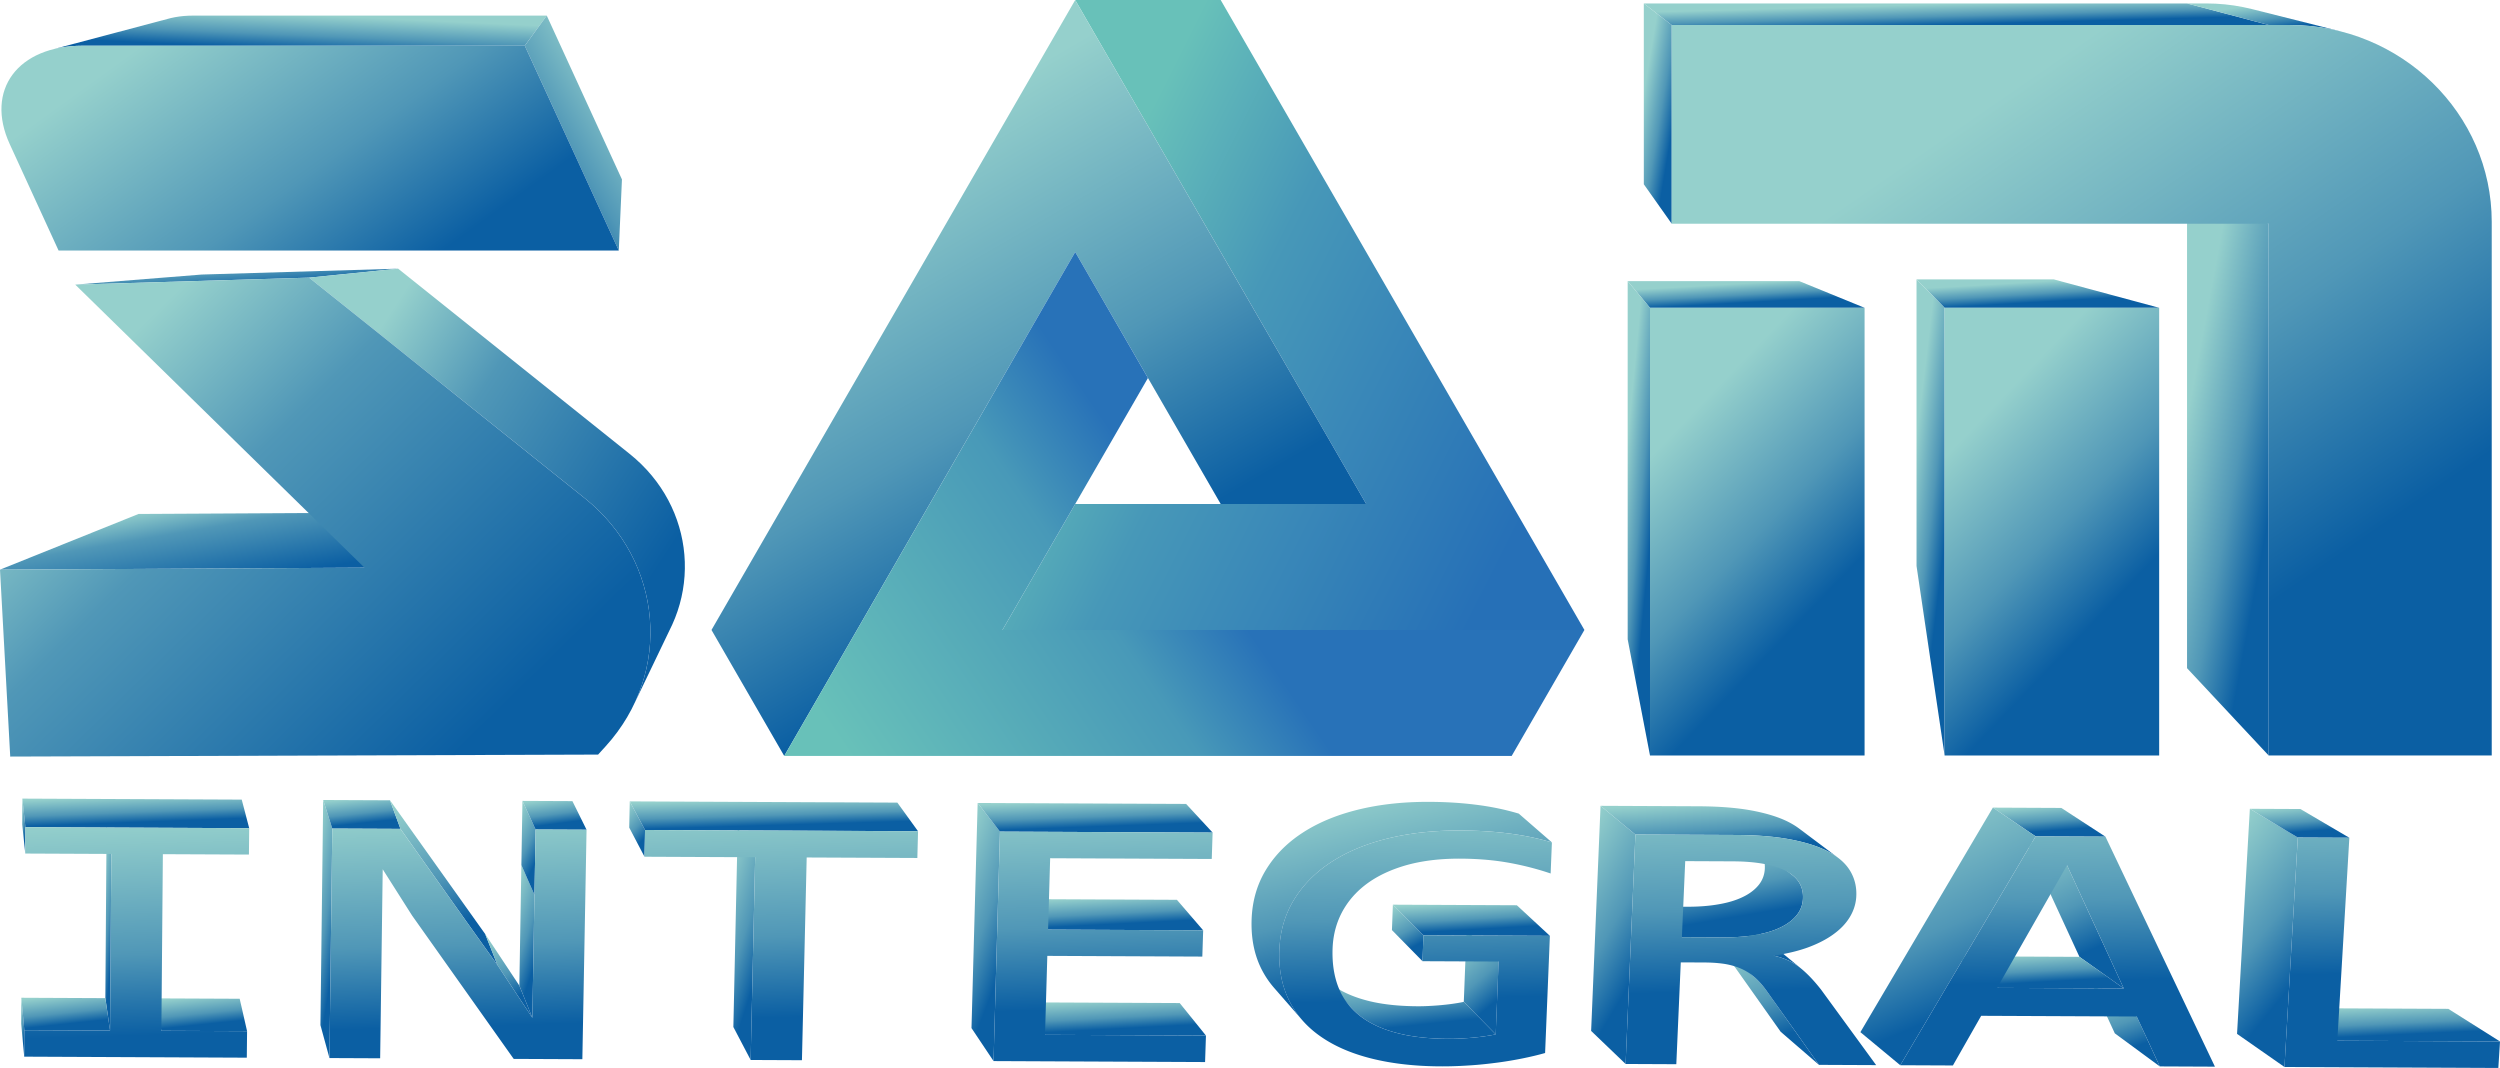 <?xml version="1.0" encoding="UTF-8"?>
<!DOCTYPE svg PUBLIC "-//W3C//DTD SVG 1.1//EN" "http://www.w3.org/Graphics/SVG/1.1/DTD/svg11.dtd">
<!-- Creator: CorelDRAW 2018 -->
<svg xmlns="http://www.w3.org/2000/svg" xml:space="preserve" width="166.707mm" height="71.215mm" version="1.1" style="shape-rendering:geometricPrecision; text-rendering:geometricPrecision; image-rendering:optimizeQuality; fill-rule:evenodd; clip-rule:evenodd"
viewBox="0 0 18790.95 8027.21"
 xmlns:xlink="http://www.w3.org/1999/xlink">
 <defs>
  <style type="text/css">
   <![CDATA[
    .fil31 {fill:url(#id0)}
    .fil32 {fill:url(#id1)}
    .fil42 {fill:url(#id2)}
    .fil56 {fill:url(#id3)}
    .fil24 {fill:url(#id4)}
    .fil5 {fill:url(#id5)}
    .fil18 {fill:url(#id6)}
    .fil21 {fill:url(#id7)}
    .fil22 {fill:url(#id8)}
    .fil52 {fill:url(#id9)}
    .fil49 {fill:url(#id10)}
    .fil27 {fill:url(#id11)}
    .fil37 {fill:url(#id12)}
    .fil12 {fill:url(#id13)}
    .fil53 {fill:url(#id14)}
    .fil3 {fill:url(#id15)}
    .fil45 {fill:url(#id16)}
    .fil10 {fill:url(#id17)}
    .fil44 {fill:url(#id18)}
    .fil38 {fill:url(#id19)}
    .fil40 {fill:url(#id20)}
    .fil7 {fill:url(#id21)}
    .fil8 {fill:url(#id22)}
    .fil23 {fill:url(#id23)}
    .fil6 {fill:url(#id24)}
    .fil9 {fill:url(#id25)}
    .fil28 {fill:url(#id26)}
    .fil47 {fill:url(#id27)}
    .fil1 {fill:url(#id28)}
    .fil48 {fill:url(#id29)}
    .fil15 {fill:url(#id30)}
    .fil55 {fill:url(#id31)}
    .fil14 {fill:url(#id32)}
    .fil0 {fill:url(#id33)}
    .fil57 {fill:url(#id34)}
    .fil19 {fill:url(#id35)}
    .fil58 {fill:url(#id36)}
    .fil29 {fill:url(#id37)}
    .fil34 {fill:url(#id38)}
    .fil51 {fill:url(#id39)}
    .fil25 {fill:url(#id40)}
    .fil54 {fill:url(#id41)}
    .fil30 {fill:url(#id42)}
    .fil35 {fill:url(#id43)}
    .fil17 {fill:url(#id44)}
    .fil50 {fill:url(#id45)}
    .fil41 {fill:url(#id46)}
    .fil43 {fill:url(#id47)}
    .fil20 {fill:url(#id48)}
    .fil33 {fill:url(#id49)}
    .fil4 {fill:url(#id50)}
    .fil16 {fill:url(#id51)}
    .fil39 {fill:url(#id52)}
    .fil26 {fill:url(#id53)}
    .fil46 {fill:url(#id54)}
    .fil2 {fill:url(#id55)}
    .fil13 {fill:url(#id56)}
    .fil11 {fill:url(#id57)}
    .fil36 {fill:url(#id58)}
    .fil59 {fill:url(#id59);fill-rule:nonzero}
   ]]>
  </style>
  <linearGradient id="id0" gradientUnits="userSpaceOnUse" x1="4109.13" y1="6985.26" x2="3795.8" y2="6877.68">
   <stop offset="0" style="stop-opacity:1; stop-color:#0B5FA3"/>
   <stop offset="0.38" style="stop-opacity:1; stop-color:#5097B7"/>
   <stop offset="1" style="stop-opacity:1; stop-color:#95D0CC"/>
  </linearGradient>
  <linearGradient id="id1" gradientUnits="userSpaceOnUse" xlink:href="#id0" x1="4093.89" y1="6351.81" x2="3835.62" y2="6216.38">
  </linearGradient>
  <linearGradient id="id2" gradientUnits="userSpaceOnUse" xlink:href="#id0" x1="11286.58" y1="7484.98" x2="10943.5" y2="7085.98">
  </linearGradient>
  <linearGradient id="id3" gradientUnits="userSpaceOnUse" xlink:href="#id0" x1="17433.29" y1="7149.75" x2="16588.43" y2="6460.24">
  </linearGradient>
  <linearGradient id="id4" gradientUnits="userSpaceOnUse" xlink:href="#id0" x1="204.81" y1="7671.66" x2="134.07" y2="7658.5">
  </linearGradient>
  <linearGradient id="id5" gradientUnits="userSpaceOnUse" x1="17190.79" y1="3140.21" x2="16462.95" y2="3005.49">
   <stop offset="0" style="stop-opacity:1; stop-color:#0B5FA3"/>
   <stop offset="0.412" style="stop-opacity:1; stop-color:#5097B7"/>
   <stop offset="1" style="stop-opacity:1; stop-color:#95D0CC"/>
  </linearGradient>
  <linearGradient id="id6" gradientUnits="userSpaceOnUse" xlink:href="#id5" x1="2327.08" y1="375.87" x2="2338.93" y2="115.2">
  </linearGradient>
  <linearGradient id="id7" gradientUnits="userSpaceOnUse" xlink:href="#id0" x1="212.85" y1="6164.23" x2="141.76" y2="6149.9">
  </linearGradient>
  <linearGradient id="id8" gradientUnits="userSpaceOnUse" xlink:href="#id0" x1="879.88" y1="6785.21" x2="742.5" y2="6771.33">
  </linearGradient>
  <linearGradient id="id9" gradientUnits="userSpaceOnUse" xlink:href="#id0" x1="15721.86" y1="7139.04" x2="15346.7" y2="6284.97">
  </linearGradient>
  <linearGradient id="id10" gradientUnits="userSpaceOnUse" xlink:href="#id0" x1="13286.36" y1="7213.81" x2="13231.43" y2="6931.81">
  </linearGradient>
  <linearGradient id="id11" gradientUnits="userSpaceOnUse" xlink:href="#id0" x1="2580.81" y1="6759.81" x2="2312.85" y2="6717.1">
  </linearGradient>
  <linearGradient id="id12" gradientUnits="userSpaceOnUse" xlink:href="#id0" x1="7681.79" y1="6871.1" x2="7106.44" y2="6651">
  </linearGradient>
  <linearGradient id="id13" gradientUnits="userSpaceOnUse" xlink:href="#id5" x1="14697.77" y1="3376.89" x2="14399.69" y2="3341.76">
  </linearGradient>
  <linearGradient id="id14" gradientUnits="userSpaceOnUse" xlink:href="#id0" x1="15350.25" y1="6248.48" x2="15335.89" y2="6055.49">
  </linearGradient>
  <linearGradient id="id15" gradientUnits="userSpaceOnUse" xlink:href="#id5" x1="15329.36" y1="166.38" x2="15325.26" y2="12.84">
  </linearGradient>
  <linearGradient id="id16" gradientUnits="userSpaceOnUse" xlink:href="#id0" x1="10524.81" y1="7340.51" x2="10231.54" y2="5942.15">
  </linearGradient>
  <linearGradient id="id17" gradientUnits="userSpaceOnUse" xlink:href="#id5" x1="14099.78" y1="4074.24" x2="12895.31" y2="2921.01">
  </linearGradient>
  <linearGradient id="id18" gradientUnits="userSpaceOnUse" xlink:href="#id0" x1="10983.01" y1="6991.42" x2="10971.12" y2="6783.74">
  </linearGradient>
  <linearGradient id="id19" gradientUnits="userSpaceOnUse" xlink:href="#id0" x1="8111.54" y1="6217.45" x2="8104.37" y2="6019.91">
  </linearGradient>
  <linearGradient id="id20" gradientUnits="userSpaceOnUse" xlink:href="#id0" x1="8281.86" y1="7738" x2="8270.33" y2="7516.58">
  </linearGradient>
  <linearGradient id="id21" gradientUnits="userSpaceOnUse" xlink:href="#id5" x1="17679.44" y1="4111.69" x2="15250.97" y2="581.26">
  </linearGradient>
  <linearGradient id="id22" gradientUnits="userSpaceOnUse" xlink:href="#id5" x1="13447.71" y1="2255.21" x2="13439.66" y2="2112.15">
  </linearGradient>
  <linearGradient id="id23" gradientUnits="userSpaceOnUse" xlink:href="#id0" x1="1476.7" y1="7704.78" x2="1454.26" y2="7487.91">
  </linearGradient>
  <linearGradient id="id24" gradientUnits="userSpaceOnUse" xlink:href="#id5" x1="12613.6" y1="697.31" x2="12362.95" y2="656.17">
  </linearGradient>
  <linearGradient id="id25" gradientUnits="userSpaceOnUse" xlink:href="#id5" x1="12467.38" y1="3379.02" x2="12229.12" y2="3356.61">
  </linearGradient>
  <linearGradient id="id26" gradientUnits="userSpaceOnUse" xlink:href="#id0" x1="2689.16" y1="6189.56" x2="2668.6" y2="5998.81">
  </linearGradient>
  <linearGradient id="id27" gradientUnits="userSpaceOnUse" xlink:href="#id0" x1="12481.48" y1="7007.93" x2="11723.79" y2="6557.21">
  </linearGradient>
  <linearGradient id="id28" gradientUnits="userSpaceOnUse" xlink:href="#id5" x1="9572.25" y1="3525.41" x2="7808.29" y2="473.51">
  </linearGradient>
  <linearGradient id="id29" gradientUnits="userSpaceOnUse" xlink:href="#id0" x1="12807.68" y1="6373.91" x2="12786.09" y2="6030.21">
  </linearGradient>
  <linearGradient id="id30" gradientUnits="userSpaceOnUse" x1="1861.56" y1="2165.32" x2="1849.49" y2="1981.61">
   <stop offset="0" style="stop-opacity:1; stop-color:#0B5FA3"/>
   <stop offset="0.671" style="stop-opacity:1; stop-color:#5097B7"/>
   <stop offset="1" style="stop-opacity:1; stop-color:#95D0CC"/>
  </linearGradient>
  <linearGradient id="id31" gradientUnits="userSpaceOnUse" xlink:href="#id0" x1="14859" y1="7523.93" x2="14240.73" y2="6065.13">
  </linearGradient>
  <linearGradient id="id32" gradientUnits="userSpaceOnUse" xlink:href="#id30" x1="1831.61" y1="4367.02" x2="1721.23" y2="3722.93">
  </linearGradient>
  <linearGradient id="id33" gradientUnits="userSpaceOnUse" x1="11818.31" y1="3173.21" x2="8341.3" y2="1426.53">
   <stop offset="0" style="stop-opacity:1; stop-color:#2670B7"/>
   <stop offset="0.659" style="stop-opacity:1; stop-color:#4798B8"/>
   <stop offset="1" style="stop-opacity:1; stop-color:#68C1B9"/>
  </linearGradient>
  <linearGradient id="id34" gradientUnits="userSpaceOnUse" xlink:href="#id0" x1="17240.48" y1="6256.79" x2="17224.33" y2="6064.49">
  </linearGradient>
  <linearGradient id="id35" gradientUnits="userSpaceOnUse" xlink:href="#id5" x1="3912.34" y1="1276.78" x2="4735.62" y2="771.03">
  </linearGradient>
  <linearGradient id="id36" gradientUnits="userSpaceOnUse" xlink:href="#id0" x1="17891.4" y1="7782.35" x2="17881.27" y2="7559.97">
  </linearGradient>
  <linearGradient id="id37" gradientUnits="userSpaceOnUse" xlink:href="#id0" x1="3482.66" y1="6939.75" x2="3075.19" y2="6018.14">
  </linearGradient>
  <linearGradient id="id38" gradientUnits="userSpaceOnUse" xlink:href="#id0" x1="5810.99" y1="6950.65" x2="5354.46" y2="6801.78">
  </linearGradient>
  <linearGradient id="id39" gradientUnits="userSpaceOnUse" xlink:href="#id0" x1="16029.53" y1="7873.64" x2="15858.64" y2="7385.34">
  </linearGradient>
  <linearGradient id="id40" gradientUnits="userSpaceOnUse" xlink:href="#id0" x1="458.64" y1="7700.03" x2="435.55" y2="7483.37">
  </linearGradient>
  <linearGradient id="id41" gradientUnits="userSpaceOnUse" xlink:href="#id0" x1="15247.06" y1="7385.41" x2="15235.25" y2="7171">
  </linearGradient>
  <linearGradient id="id42" gradientUnits="userSpaceOnUse" xlink:href="#id0" x1="3912.8" y1="7477.7" x2="3685.92" y2="7034.44">
  </linearGradient>
  <linearGradient id="id43" gradientUnits="userSpaceOnUse" xlink:href="#id0" x1="4873.07" y1="6270.61" x2="4688.22" y2="6087.56">
  </linearGradient>
  <linearGradient id="id44" gradientUnits="userSpaceOnUse" xlink:href="#id30" x1="3981.78" y1="5124.01" x2="1214.81" y2="2295.52">
  </linearGradient>
  <linearGradient id="id45" gradientUnits="userSpaceOnUse" xlink:href="#id0" x1="12931.05" y1="6911.06" x2="12829.33" y2="6311.76">
  </linearGradient>
  <linearGradient id="id46" gradientUnits="userSpaceOnUse" xlink:href="#id0" x1="10517.43" y1="7718.55" x2="10472.82" y2="7296.2">
  </linearGradient>
  <linearGradient id="id47" gradientUnits="userSpaceOnUse" xlink:href="#id0" x1="10641.26" y1="7107.75" x2="10487.35" y2="6809.76">
  </linearGradient>
  <linearGradient id="id48" gradientUnits="userSpaceOnUse" xlink:href="#id5" x1="2990.99" y1="2128.24" x2="1479.55" y2="38.08">
  </linearGradient>
  <linearGradient id="id49" gradientUnits="userSpaceOnUse" xlink:href="#id0" x1="4146.4" y1="6195.55" x2="4121.85" y2="6006.16">
  </linearGradient>
  <linearGradient id="id50" gradientUnits="userSpaceOnUse" xlink:href="#id5" x1="17180.18" y1="205.02" x2="17152.96" y2="10.93">
  </linearGradient>
  <linearGradient id="id51" gradientUnits="userSpaceOnUse" xlink:href="#id30" x1="4969.5" y1="4234.29" x2="2679.07" y2="2737.13">
  </linearGradient>
  <linearGradient id="id52" gradientUnits="userSpaceOnUse" xlink:href="#id0" x1="8284.98" y1="6949.79" x2="8274.48" y2="6741.81">
  </linearGradient>
  <linearGradient id="id53" gradientUnits="userSpaceOnUse" xlink:href="#id0" x1="905.02" y1="6184.4" x2="897.61" y2="5987.14">
  </linearGradient>
  <linearGradient id="id54" gradientUnits="userSpaceOnUse" xlink:href="#id0" x1="13356.14" y1="7799.98" x2="13114.32" y2="7083.79">
  </linearGradient>
  <linearGradient id="id55" gradientUnits="userSpaceOnUse" x1="8441.08" y1="3362.54" x2="5957.11" y2="5065.05">
   <stop offset="0" style="stop-opacity:1; stop-color:#2872B8"/>
   <stop offset="0.278" style="stop-opacity:1; stop-color:#4899B8"/>
   <stop offset="1" style="stop-opacity:1; stop-color:#68C1B9"/>
  </linearGradient>
  <linearGradient id="id56" gradientUnits="userSpaceOnUse" xlink:href="#id5" x1="16314.13" y1="4074.24" x2="15109.65" y2="2921.01">
  </linearGradient>
  <linearGradient id="id57" gradientUnits="userSpaceOnUse" xlink:href="#id5" x1="15648.63" y1="2251.38" x2="15639.71" y2="2099">
  </linearGradient>
  <linearGradient id="id58" gradientUnits="userSpaceOnUse" xlink:href="#id0" x1="5668.29" y1="6207.04" x2="5662.34" y2="6007.79">
  </linearGradient>
  <linearGradient id="id59" gradientUnits="userSpaceOnUse" xlink:href="#id0" x1="8229.78" y1="7582.05" x2="8184.78" y2="5974.42">
  </linearGradient>
 </defs>
 <g id="Layer_x0020_1">
  <polygon class="fil0" points="10268.71,3788.05 9995.34,3314.54 9721.95,2841.04 9448.57,2367.53 9175.19,1894.03 8901.81,1420.52 8628.43,947.01 8355.05,473.51 8081.66,0 8628.43,0 9175.19,0 9448.56,473.51 9721.95,947.01 9995.32,1420.52 10268.71,1894.03 10542.09,2367.53 10815.47,2841.04 11088.85,3314.54 11362.23,3788.05 11635.61,4261.56 11909,4735.06 11362.23,4735.06 10815.47,4735.06 10268.71,4735.06 9721.95,4735.06 9175.19,4735.06 8628.43,4735.06 8081.66,4735.06 7534.9,4735.06 7808.29,4261.56 8081.66,3788.05 8628.43,3788.05 9175.19,3788.05 9721.95,3788.05 "/>
  <polygon class="fil1" points="9721.95,2841.04 9995.32,3314.54 10268.71,3788.05 9721.95,3788.05 9175.19,3788.05 8901.81,3314.54 8628.43,2841.04 8355.05,2367.53 8081.66,1894.03 7808.28,2367.53 7534.9,2841.04 7261.52,3314.54 6988.14,3788.05 6714.75,4261.56 6441.38,4735.06 6167.99,5208.57 5894.62,5682.08 5621.24,5208.57 5347.86,4735.06 5621.24,4261.56 5894.62,3788.05 6168,3314.54 6441.38,2841.04 6714.77,2367.53 6988.14,1894.03 7261.53,1420.52 7534.9,947.01 7808.29,473.51 8081.66,0 8355.04,473.51 8628.43,947.01 8901.8,1420.52 9175.19,1894.03 9448.56,2367.53 "/>
  <polygon class="fil2" points="6988.13,5682.09 6441.39,5682.08 5894.62,5682.09 6168,5208.58 6441.38,4735.06 6714.77,4261.56 6988.14,3788.05 7261.53,3314.54 7534.9,2841.04 7808.29,2367.53 8081.66,1894.03 8355.04,2367.53 8628.43,2841.04 8355.04,3314.54 8081.66,3788.05 7808.28,4261.56 7534.9,4735.06 8155.93,4735.06 9175.17,4735.06 9721.93,4735.06 10268.68,4735.06 10815.45,4735.06 11362.19,4735.06 11908.96,4735.06 11635.59,5208.57 11362.21,5682.09 10815.45,5682.08 10268.69,5682.09 10268.69,5682.09 9721.94,5682.08 9175.18,5682.09 9175.17,5682.09 8628.41,5682.08 "/>
  <g id="_1281952696">
   <polygon class="fil3" points="12565.33,188.05 12355.51,25.85 16438.59,25.85 17052.25,188.05 "/>
   <polygon class="fil4" points="17052.25,188.05 16438.59,25.85 16582.53,25.85 16653.45,27.6 16723.46,32.82 16792.48,41.41 16860.4,53.29 16927.15,68.36 17589.11,234.77 17515.77,218.2 17441.12,205.16 17365.29,195.72 17288.35,189.99 17210.41,188.05 "/>
   <polygon class="fil5" points="17052.25,5678.57 16438.59,5022.22 16438.59,1384.96 17052.25,1681.57 "/>
   <polygon class="fil6" points="12565.33,1681.57 12355.51,1384.96 12355.51,25.85 12565.33,188.05 "/>
  </g>
  <path class="fil7" d="M12565.33 188.05l4486.91 0 158.17 0c836.3,0 1518.4,664.69 1518.4,1479.63l0 13.9 0 3997 -1676.57 0 0 -3997 -4486.91 0 0 -1493.53z"/>
  <g id="_1281953656">
   <polygon class="fil8" points="12402.1,2313.49 12234.2,2113.21 13524.41,2113.21 14014.86,2313.49 "/>
   <polygon class="fil9" points="12402.1,5678.57 12234.2,4805.25 12234.2,2113.21 12402.1,2313.49 "/>
  </g>
  <polygon class="fil10" points="12402.1,2313.49 14014.86,2313.49 14014.86,5678.57 12402.1,5678.57 "/>
  <g id="_1281954712">
   <polygon class="fil11" points="14616.45,2313.49 14405.33,2100.1 15437.49,2100.1 16229.2,2313.49 "/>
   <polygon class="fil12" points="14616.45,5678.57 14405.33,4253.76 14405.33,2100.1 14616.45,2313.49 "/>
  </g>
  <polygon class="fil13" points="14616.45,2313.49 16229.2,2313.49 16229.2,5678.57 14616.45,5678.57 "/>
  <g id="_1281955600">
   <polygon class="fil14" points="-0,4281.77 1041.17,3863.12 3342.44,3850.59 2739.61,4266.84 "/>
   <polygon class="fil15" points="565.69,2139.36 1516.34,2063.5 2992.59,2019.37 2323.13,2086.82 "/>
   <polygon class="fil16" points="2323.13,2086.82 2992.59,2019.37 4732.9,3411.8 4778.16,3449.91 4820.85,3489.73 4860.97,3531.13 4898.48,3574.04 4933.42,3618.35 4965.76,3663.95 4995.48,3710.75 5022.57,3758.65 5047.04,3807.55 5068.88,3857.34 5088.07,3907.93 5104.6,3959.22 5118.48,4011.11 5129.69,4063.5 5138.22,4116.27 5144.06,4169.36 5147.21,4222.66 5147.63,4276.05 5145.37,4329.44 5140.39,4382.73 5132.65,4435.82 5122.2,4488.62 5108.99,4541 5093.06,4592.9 5074.32,4644.21 5052.83,4694.81 4775.79,5271.86 4801.38,5211.64 4823.67,5150.55 4842.66,5088.77 4858.38,5026.39 4870.83,4963.54 4880.03,4900.34 4885.97,4836.9 4888.66,4773.34 4888.15,4709.78 4884.4,4646.34 4877.45,4583.14 4867.29,4520.3 4853.96,4457.95 4837.43,4396.16 4817.75,4335.11 4794.91,4274.88 4768.9,4215.6 4739.77,4157.39 4707.51,4100.37 4672.13,4044.65 4633.65,3990.37 4592.06,3937.63 4547.39,3886.54 4499.63,3837.25 4448.8,3789.84 4394.92,3744.46 "/>
  </g>
  <path class="fil17" d="M76.94 5686.67l-76.94 -1404.91 2739.61 -14.92 -2173.93 -2127.49 1757.44 -52.54 2071.79 1657.64c591,472.88 661.77,1310.56 157.51,1864.77l-56.89 62.52 -4418.61 14.91z"/>
  <g id="_1281959872">
   <polygon class="fil18" points="411.3,367.1 1283.09,135.94 1314.35,129.31 1346.85,124.08 1380.56,120.3 1415.46,118.02 1451.53,117.24 4109.65,117.24 3944.48,343.72 621.83,343.72 576.76,344.69 533.12,347.56 490.99,352.28 450.37,358.8 "/>
   <polygon class="fil19" points="3944.48,343.72 4109.65,117.24 4674.83,1348.64 4650.96,1882.98 "/>
  </g>
  <path class="fil20" d="M440.25 1882.98l-367.11 -799.85c-186.66,-406.69 60.26,-739.41 548.69,-739.41l3322.65 0 706.48 1539.26 -4210.71 0z"/>
  <g id="_1281946912">
   <polygon class="fil21" points="189.94,6415.53 166.98,6197.16 168,6002.63 190.98,6217.23 "/>
   <polygon class="fil22" points="827.23,7746.05 791.82,7502.38 801.12,6200.05 836.84,6418.5 "/>
   <polygon class="fil23" points="1212.9,7747.79 1169.92,7504.1 1801.51,7506.98 1857.16,7750.75 "/>
   <polygon class="fil24" points="181.93,7942.23 159.23,7694.86 160.24,7499.49 182.98,7743.09 "/>
   <polygon class="fil25" points="182.98,7743.09 160.24,7499.49 791.82,7502.38 827.23,7746.05 "/>
   <polygon class="fil26" points="190.98,6217.23 168,6002.63 1816.88,6010.16 1873.1,6224.91 "/>
   <polygon class="fil27" points="2476.27,7952.71 2408.49,7705.14 2429.09,6012.97 2497.63,6227.78 "/>
   <polygon class="fil28" points="2497.63,6227.78 2429.09,6012.97 2931.25,6015.26 3009.91,6230.11 "/>
   <polygon class="fil29" points="3009.91,6230.11 2931.25,6015.26 3646.87,7020.65 3739.66,7255.02 "/>
   <polygon class="fil30" points="3739.66,7255.02 3646.87,7020.65 3903.6,7408.25 4001.43,7650.1 "/>
   <polygon class="fil31" points="4001.43,7650.1 3903.6,7408.25 3918.81,6502.11 4017.23,6726.43 "/>
   <polygon class="fil32" points="4017.23,6726.43 3918.81,6502.11 3926.91,6019.81 4025.64,6234.74 "/>
   <polygon class="fil33" points="4025.64,6234.74 3926.91,6019.81 4302.43,6021.51 4408.72,6236.5 "/>
   <polygon class="fil34" points="5642.24,7967.19 5512.25,7719.32 5544.86,6224.38 5676.11,6443.32 "/>
   <polygon class="fil35" points="4844.39,6439.51 4729.56,6220.65 4733.36,6023.49 4848.33,6238.51 "/>
   <polygon class="fil36" points="4848.33,6238.51 4733.36,6023.49 6744.82,6032.69 6900.32,6247.89 "/>
   <polygon class="fil37" points="7467.94,7975.52 7302.09,7727.5 7348.4,6035.44 7516.06,6250.7 "/>
   <polygon class="fil38" points="7516.06,6250.7 7348.4,6035.44 8915.27,6042.6 9114.5,6258.01 "/>
   <polygon class="fil39" points="7877.79,6987.35 7703.37,6758.05 8846.12,6763.27 9043.51,6992.67 "/>
   <polygon class="fil40" points="7854.79,7778.15 7681.23,7533.85 8867.06,7539.29 9064.39,7783.68 "/>
   <polygon class="fil41" points="10149.87,7567.97 9931.06,7327.65 9942.04,7339.69 9953.48,7351.45 9965.38,7362.91 9977.74,7374.08 9990.57,7384.94 9997.08,7390.22 10003.73,7395.44 10010.5,7400.56 10017.38,7405.61 10024.41,7410.61 10031.55,7415.51 10038.81,7420.34 10046.21,7425.09 10053.7,7429.78 10061.33,7434.38 10069.09,7438.91 10076.96,7443.36 10084.95,7447.74 10093.06,7452.03 10101.3,7456.26 10109.65,7460.4 10118.13,7464.48 10126.72,7468.47 10135.43,7472.37 10144.27,7476.2 10153.22,7479.96 10162.29,7483.66 10171.48,7487.25 10180.78,7490.77 10190.23,7494.22 10199.76,7497.58 10209.42,7500.87 10219.19,7504.09 10229.09,7507.22 10239.1,7510.27 10249.23,7513.25 10259.48,7516.13 10269.85,7518.99 10280.36,7521.75 10290.98,7524.42 10301.76,7527.01 10312.65,7529.49 10323.68,7531.9 10334.85,7534.21 10346.16,7536.45 10357.6,7538.58 10369.17,7540.63 10380.87,7542.58 10392.7,7544.45 10404.67,7546.23 10416.77,7547.93 10429.01,7549.52 10441.37,7551.04 10453.86,7552.46 10466.51,7553.82 10479.27,7555.04 10492.17,7556.22 10505.21,7557.3 10518.38,7558.27 10531.67,7559.18 10545.11,7559.98 10558.68,7560.7 10572.37,7561.35 10586.22,7561.89 10600.18,7562.35 10614.28,7562.71 10628.51,7563 10642.88,7563.21 10657.37,7563.32 10662.37,7563.33 10667.42,7563.32 10672.51,7563.28 10677.66,7563.24 10682.86,7563.17 10688.1,7563.08 10693.4,7562.97 10698.75,7562.85 10704.16,7562.69 10709.61,7562.53 10715.12,7562.32 10720.68,7562.11 10726.28,7561.89 10731.94,7561.63 10737.65,7561.36 10743.42,7561.06 10749.21,7560.75 10754.99,7560.43 10760.77,7560.11 10766.56,7559.76 10772.35,7559.41 10778.14,7559.04 10783.92,7558.64 10789.72,7558.25 10795.51,7557.83 10801.29,7557.4 10807.1,7556.95 10812.88,7556.5 10818.67,7556 10824.47,7555.5 10830.26,7554.99 10836.06,7554.44 10841.84,7553.87 10847.59,7553.32 10853.3,7552.73 10858.98,7552.15 10864.64,7551.53 10870.28,7550.93 10875.87,7550.3 10881.45,7549.63 10887,7548.97 10892.54,7548.3 10898.04,7547.61 10903.52,7546.88 10908.98,7546.15 10914.43,7545.4 10919.86,7544.63 10925.27,7543.84 10930.64,7543.03 10935.93,7542.24 10941.18,7541.44 10946.33,7540.63 10951.42,7539.81 10956.44,7538.99 10961.39,7538.16 10966.27,7537.31 10971.05,7536.46 10975.77,7535.6 10980.41,7534.73 10984.98,7533.83 10989.45,7532.93 10993.87,7532.01 10998.19,7531.06 11002.44,7530.1 11242.6,7774.33 11238.27,7775.31 11233.86,7776.28 11229.36,7777.22 11224.79,7778.14 11220.13,7779.04 11215.4,7779.94 11210.58,7780.82 11205.69,7781.69 11200.72,7782.54 11195.67,7783.39 11190.57,7784.22 11185.36,7785.06 11180.09,7785.89 11174.76,7786.7 11169.35,7787.51 11163.87,7788.34 11158.36,7789.15 11152.82,7789.93 11147.26,7790.68 11141.68,7791.44 11136.1,7792.17 11130.49,7792.89 11124.84,7793.57 11119.17,7794.24 11113.48,7794.92 11107.76,7795.56 11102.03,7796.18 11096.25,7796.8 11090.46,7797.41 11084.62,7798 11078.76,7798.57 11072.86,7799.14 11066.95,7799.7 11061.04,7800.22 11055.13,7800.74 11049.23,7801.23 11043.31,7801.71 11037.4,7802.15 11031.5,7802.6 11025.6,7803.02 11019.68,7803.42 11013.78,7803.81 11007.87,7804.2 11001.97,7804.56 10996.07,7804.92 10990.16,7805.26 10984.26,7805.57 10978.36,7805.89 10972.48,7806.19 10966.66,7806.47 10960.88,7806.73 10955.16,7806.96 10949.49,7807.17 10943.88,7807.39 10938.32,7807.56 10932.8,7807.7 10927.35,7807.83 10921.95,7807.95 10916.59,7808.04 10911.28,7808.11 10906.03,7808.15 10900.83,7808.19 10895.69,7808.2 10890.6,7808.19 10875.81,7808.07 10861.15,7807.87 10846.63,7807.57 10832.26,7807.21 10818,7806.73 10803.9,7806.17 10789.91,7805.53 10776.08,7804.78 10762.38,7803.97 10748.81,7803.05 10735.38,7802.06 10722.07,7800.96 10708.93,7799.77 10695.91,7798.5 10683.01,7797.13 10670.26,7795.68 10657.66,7794.13 10645.17,7792.5 10632.84,7790.77 10620.63,7788.96 10608.56,7787.05 10596.62,7785.07 10584.82,7782.97 10573.16,7780.8 10561.63,7778.52 10550.24,7776.18 10538.99,7773.72 10527.86,7771.18 10516.87,7768.54 10506.04,7765.82 10495.32,7763.01 10484.75,7760.1 10474.31,7757.15 10463.96,7754.13 10453.76,7751.01 10443.67,7747.82 10433.7,7744.54 10423.83,7741.19 10414.11,7737.75 10404.5,7734.24 10395,7730.65 10385.65,7726.97 10376.39,7723.22 10367.26,7719.4 10358.25,7715.49 10349.37,7711.51 10340.6,7707.44 10331.96,7703.28 10323.45,7699.06 10315.05,7694.75 10306.76,7690.37 10298.62,7685.92 10290.59,7681.38 10282.69,7676.77 10274.9,7672.07 10267.26,7667.3 10259.73,7662.45 10252.32,7657.54 10245.04,7652.52 10237.88,7647.44 10230.85,7642.3 10223.96,7637.07 10217.18,7631.75 10210.53,7626.37 10197.46,7615.29 10184.86,7603.92 10172.73,7592.23 10161.07,7580.25 "/>
   <polygon class="fil42" points="11242.6,7774.33 11002.44,7530.1 11023.27,6993.4 11264.27,7227.26 "/>
   <polygon class="fil43" points="10692.07,7224.65 10462.34,6990.83 10469.43,6799.89 10699.43,7030 "/>
   <polygon class="fil44" points="10699.43,7030 10469.43,6799.89 11401.05,6804.14 11649.78,7034.34 "/>
   <polygon class="fil45" points="9790.27,7669.65 9578.59,7427.4 9571.36,7419.02 9564.26,7410.55 9557.3,7401.97 9550.51,7393.28 9543.84,7384.5 9537.33,7375.62 9530.98,7366.63 9524.76,7357.55 9518.7,7348.37 9512.78,7339.07 9507.01,7329.69 9501.38,7320.2 9495.89,7310.59 9490.56,7300.91 9485.37,7291.1 9480.34,7281.21 9475.45,7271.19 9470.72,7261.04 9466.18,7250.83 9461.8,7240.49 9457.57,7230.08 9453.53,7219.57 9449.65,7208.96 9445.93,7198.25 9442.39,7187.44 9439.02,7176.55 9435.8,7165.55 9432.75,7154.44 9429.89,7143.25 9427.18,7131.97 9424.66,7120.57 9422.28,7109.09 9420.08,7097.5 9418.05,7085.81 9416.2,7074.03 9414.51,7062.15 9412.99,7050.16 9411.65,7038.09 9410.46,7025.91 9409.46,7013.63 9408.62,7001.25 9407.95,6988.76 9407.44,6976.18 9407.13,6963.5 9406.97,6950.72 9406.98,6937.85 9407.17,6924.85 9407.53,6911.76 9408.06,6898.81 9408.77,6885.92 9409.66,6873.11 9410.75,6860.39 9412.01,6847.75 9413.45,6835.2 9415.07,6822.73 9416.89,6810.34 9418.87,6798.04 9421.04,6785.82 9423.4,6773.68 9425.94,6761.62 9428.66,6749.66 9431.55,6737.77 9434.63,6725.98 9437.9,6714.26 9441.34,6702.63 9444.98,6691.08 9448.8,6679.62 9452.79,6668.24 9456.97,6656.94 9461.32,6645.74 9465.87,6634.61 9470.6,6623.56 9475.51,6612.62 9480.6,6601.74 9485.87,6590.96 9491.33,6580.25 9496.96,6569.65 9502.79,6559.12 9508.79,6548.69 9514.99,6538.33 9521.33,6528.06 9527.83,6517.88 9534.48,6507.81 9541.25,6497.85 9548.18,6487.98 9555.26,6478.21 9562.49,6468.53 9569.86,6458.96 9577.38,6449.49 9585.03,6440.1 9592.84,6430.83 9600.8,6421.65 9608.9,6412.57 9617.16,6403.6 9625.56,6394.71 9634.11,6385.94 9642.8,6377.25 9651.65,6368.66 9660.65,6360.19 9669.78,6351.8 9679.08,6343.51 9688.53,6335.32 9698.12,6327.23 9707.87,6319.24 9717.77,6311.35 9727.81,6303.56 9738.01,6295.87 9748.36,6288.27 9758.86,6280.78 9769.52,6273.38 9780.33,6266.08 9791.28,6258.89 9802.32,6251.79 9813.49,6244.81 9824.78,6237.93 9836.21,6231.15 9847.78,6224.48 9859.47,6217.91 9871.29,6211.47 9883.26,6205.12 9895.34,6198.89 9907.56,6192.76 9919.92,6186.73 9932.42,6180.81 9945.03,6175 9957.79,6169.3 9970.68,6163.7 9983.7,6158.21 9996.86,6152.82 10010.15,6147.56 10023.57,6142.39 10037.14,6137.32 10050.83,6132.37 10064.65,6127.53 10078.61,6122.79 10092.7,6118.15 10106.94,6113.63 10121.31,6109.21 10135.81,6104.9 10150.44,6100.7 10165.21,6096.6 10180.11,6092.62 10195.15,6088.73 10210.33,6084.95 10225.55,6081.29 10240.88,6077.76 10256.29,6074.32 10271.81,6071.02 10287.42,6067.84 10303.14,6064.79 10318.94,6061.85 10334.83,6059.02 10350.84,6056.32 10366.93,6053.73 10383.12,6051.26 10399.4,6048.94 10415.77,6046.7 10432.25,6044.59 10448.81,6042.6 10465.48,6040.74 10482.24,6039 10499.1,6037.35 10516.04,6035.84 10533.09,6034.45 10550.22,6033.18 10567.46,6032.02 10584.78,6030.98 10602.2,6030.07 10619.72,6029.26 10637.32,6028.58 10655.02,6028.03 10672.82,6027.57 10690.71,6027.24 10708.68,6027.03 10726.75,6026.94 10744.92,6026.96 10756.43,6027.03 10767.92,6027.14 10779.38,6027.3 10790.8,6027.49 10802.19,6027.71 10813.56,6027.98 10824.87,6028.28 10836.17,6028.64 10847.43,6029.02 10858.66,6029.45 10869.85,6029.91 10881.01,6030.42 10892.13,6030.97 10903.24,6031.56 10914.28,6032.18 10925.31,6032.84 10936.28,6033.54 10947.24,6034.29 10958.15,6035.09 10969.04,6035.9 10979.87,6036.77 10990.68,6037.68 11001.45,6038.64 11012.19,6039.62 11022.87,6040.64 11033.53,6041.71 11044.14,6042.83 11054.73,6043.99 11065.28,6045.17 11075.76,6046.4 11086.23,6047.69 11096.66,6049.01 11107.11,6050.34 11117.54,6051.7 11127.92,6053.13 11138.26,6054.59 11148.59,6056.11 11158.87,6057.69 11169.11,6059.3 11179.34,6060.97 11189.51,6062.67 11199.66,6064.44 11209.78,6066.25 11219.87,6068.11 11229.93,6070.02 11239.95,6071.98 11249.95,6073.97 11259.91,6076.03 11269.85,6078.13 11279.76,6080.29 11289.64,6082.47 11299.48,6084.72 11309.31,6087 11319.11,6089.35 11328.87,6091.74 11338.62,6094.17 11348.33,6096.65 11358.02,6099.19 11367.69,6101.76 11377.32,6104.39 11386.94,6107.05 11396.52,6109.77 11406.09,6112.53 11415.64,6115.34 11665.2,6332.17 11655.47,6329.3 11645.71,6326.49 11635.94,6323.71 11626.12,6321 11616.3,6318.32 11606.44,6315.71 11596.55,6313.13 11586.65,6310.59 11576.71,6308.11 11566.75,6305.68 11556.76,6303.29 11546.74,6300.95 11536.69,6298.67 11526.61,6296.43 11516.51,6294.24 11506.38,6292.09 11496.21,6290 11486.01,6287.97 11475.79,6285.96 11465.53,6284.02 11455.24,6282.13 11444.91,6280.28 11434.57,6278.48 11424.17,6276.74 11413.76,6275.04 11403.3,6273.39 11392.83,6271.78 11382.29,6270.24 11371.74,6268.75 11361.15,6267.3 11350.51,6265.9 11339.84,6264.55 11329.22,6263.21 11318.53,6261.9 11307.83,6260.65 11297.07,6259.43 11286.29,6258.26 11275.45,6257.12 11264.58,6256.02 11253.68,6254.98 11242.73,6253.97 11231.74,6253 11220.72,6252.07 11209.66,6251.18 11198.57,6250.34 11187.43,6249.53 11176.26,6248.78 11165.06,6248.06 11153.81,6247.38 11142.54,6246.75 11131.22,6246.15 11119.87,6245.59 11108.48,6245.08 11097.07,6244.61 11085.61,6244.17 11074.13,6243.77 11062.61,6243.41 11051.05,6243.11 11039.47,6242.84 11027.83,6242.6 11016.19,6242.41 11004.49,6242.25 10992.78,6242.14 10981.03,6242.07 10962.5,6242.04 10944.06,6242.14 10925.72,6242.34 10907.48,6242.69 10889.33,6243.14 10871.27,6243.72 10853.31,6244.41 10835.45,6245.24 10817.67,6246.17 10800,6247.22 10782.42,6248.41 10764.93,6249.7 10747.55,6251.12 10730.26,6252.67 10713.06,6254.33 10695.96,6256.1 10678.96,6258.02 10662.05,6260.04 10645.25,6262.19 10628.54,6264.46 10611.93,6266.85 10595.4,6269.36 10578.99,6272 10562.67,6274.75 10546.45,6277.63 10530.32,6280.63 10514.29,6283.74 10498.36,6286.99 10482.54,6290.36 10466.79,6293.85 10451.16,6297.46 10435.62,6301.19 10420.16,6305.05 10404.81,6308.99 10389.6,6313.05 10374.53,6317.24 10359.58,6321.53 10344.8,6325.92 10330.13,6330.42 10315.62,6335.03 10301.23,6339.76 10286.99,6344.58 10272.88,6349.52 10258.9,6354.57 10245.07,6359.75 10231.38,6365 10217.82,6370.38 10204.39,6375.87 10191.1,6381.46 10177.94,6387.17 10164.93,6392.99 10152.04,6398.91 10139.3,6404.95 10126.7,6411.08 10114.22,6417.34 10101.88,6423.69 10089.68,6430.16 10077.61,6436.73 10065.68,6443.42 10053.88,6450.23 10042.22,6457.14 10030.68,6464.15 10019.29,6471.27 10008.02,6478.51 9996.84,6485.83 9985.81,6493.29 9974.93,6500.81 9964.21,6508.46 9953.66,6516.2 9943.25,6524.03 9932.99,6531.98 9922.89,6540.03 9912.94,6548.17 9903.14,6556.42 9893.51,6564.77 9884.03,6573.21 9874.69,6581.77 9865.51,6590.41 9856.48,6599.17 9847.61,6608.02 9838.87,6616.97 9830.29,6626.02 9821.87,6635.17 9813.6,6644.43 9805.47,6653.78 9797.5,6663.24 9789.68,6672.81 9782.01,6682.47 9774.49,6692.22 9767.12,6702.08 9759.88,6712.05 9752.8,6722.1 9745.88,6732.27 9739.09,6742.53 9732.45,6752.9 9725.97,6763.37 9719.65,6773.92 9713.53,6784.57 9707.58,6795.29 9701.82,6806.11 9696.24,6817.01 9690.85,6828.01 9685.65,6839.1 9680.65,6850.26 9675.81,6861.51 9671.17,6872.86 9666.72,6884.28 9662.43,6895.8 9658.37,6907.39 9654.47,6919.09 9650.76,6930.86 9647.22,6942.72 9643.89,6954.66 9640.74,6966.68 9637.76,6978.81 9634.98,6991 9632.38,7003.29 9629.98,7015.67 9627.76,7028.12 9625.72,7040.66 9623.86,7053.28 9622.21,7065.99 9620.73,7078.8 9619.43,7091.67 9618.33,7104.65 9617.4,7117.7 9616.66,7130.84 9616.12,7144.05 9615.74,7157.39 9615.54,7170.63 9615.51,7183.75 9615.67,7196.78 9615.99,7209.71 9616.49,7222.53 9617.17,7235.25 9618.01,7247.88 9619.03,7260.4 9620.23,7272.81 9621.6,7285.12 9623.14,7297.34 9624.84,7309.45 9626.74,7321.46 9628.8,7333.37 9631.03,7345.19 9633.43,7356.9 9636.01,7368.51 9638.77,7380.02 9641.68,7391.42 9644.78,7402.74 9648.04,7413.96 9651.49,7425.06 9655.1,7436.07 9658.88,7446.99 9662.83,7457.81 9666.95,7468.52 9671.25,7479.14 9675.71,7489.67 9680.35,7500.08 9685.16,7510.42 9690.13,7520.64 9695.27,7530.72 9700.57,7540.72 9705.99,7550.59 9711.58,7560.38 9717.31,7570.05 9723.18,7579.61 9729.22,7589.09 9735.41,7598.44 9741.73,7607.71 9748.21,7616.87 9754.85,7625.92 9761.64,7634.87 9768.57,7643.73 9775.65,7652.47 9782.88,7661.11 "/>
   <polygon class="fil46" points="13672.11,8003.88 13384.38,7755.3 13001.44,7214.38 12995.99,7206.66 12990.53,7199.11 12985.04,7191.74 12979.53,7184.55 12973.97,7177.53 12968.4,7170.68 12962.82,7163.98 12957.2,7157.47 12951.56,7151.11 12945.9,7144.92 12940.2,7138.89 12934.48,7133.03 12928.76,7127.3 12923,7121.76 12917.2,7116.36 12911.4,7111.12 12905.55,7106.11 13184.27,7342.17 13190.23,7347.27 13196.15,7352.61 13202.04,7358.12 13207.92,7363.76 13213.75,7369.59 13219.58,7375.58 13225.39,7381.72 13231.15,7388.04 13236.91,7394.51 13242.63,7401.16 13248.32,7407.97 13253.99,7414.96 13259.64,7422.13 13265.27,7429.45 13270.87,7436.96 13276.44,7444.65 13281.98,7452.52 "/>
   <polygon class="fil47" points="12218.69,7997.24 11959.52,7748.78 12030.3,6056.84 12292.29,6272.54 "/>
   <polygon class="fil48" points="12292.29,6272.54 12030.3,6056.84 12768.42,6060.21 12783.38,6060.31 12798.22,6060.46 12812.92,6060.7 12827.48,6060.99 12841.91,6061.34 12856.19,6061.74 12870.32,6062.21 12884.35,6062.75 12898.22,6063.34 12911.96,6064 12925.57,6064.73 12939.03,6065.51 12952.36,6066.35 12965.55,6067.28 12978.61,6068.25 12991.53,6069.27 13004.31,6070.38 13016.97,6071.55 13029.48,6072.77 13041.86,6074.06 13054.1,6075.42 13066.22,6076.84 13078.18,6078.31 13090.02,6079.86 13101.73,6081.47 13113.3,6083.14 13124.73,6084.87 13136.03,6086.68 13147.19,6088.55 13158.23,6090.48 13169.13,6092.47 13179.89,6094.52 13190.53,6096.64 13201.05,6098.79 13211.44,6101.01 13221.72,6103.27 13231.87,6105.58 13241.9,6107.95 13251.81,6110.36 13261.6,6112.82 13271.26,6115.32 13280.8,6117.88 13290.22,6120.49 13299.51,6123.15 13308.69,6125.86 13317.73,6128.61 13326.65,6131.43 13335.46,6134.28 13344.12,6137.19 13352.68,6140.15 13361.1,6143.15 13369.4,6146.2 13377.58,6149.31 13385.63,6152.48 13393.54,6155.68 13401.34,6158.94 13408.99,6162.25 13416.55,6165.61 13423.96,6169.03 13431.24,6172.5 13438.4,6176.02 13445.42,6179.58 13452.33,6183.2 13459.11,6186.86 13472.41,6194.35 13485.25,6202.01 13497.6,6209.86 13509.47,6217.9 13520.87,6226.13 13812.74,6445.11 13801.12,6436.73 13789.02,6428.53 13776.43,6420.54 13763.35,6412.71 13749.79,6405.09 13742.88,6401.35 13735.84,6397.66 13728.67,6394.04 13721.37,6390.45 13713.94,6386.91 13706.38,6383.43 13698.69,6380 13690.88,6376.63 13682.92,6373.31 13674.85,6370.03 13666.64,6366.8 13658.3,6363.64 13649.84,6360.53 13641.25,6357.47 13632.52,6354.45 13623.69,6351.49 13614.71,6348.58 13605.61,6345.7 13596.39,6342.9 13587.03,6340.14 13577.55,6337.43 13567.94,6334.76 13558.22,6332.15 13548.36,6329.6 13538.38,6327.09 13528.27,6324.64 13518.04,6322.24 13507.69,6319.88 13497.21,6317.57 13486.6,6315.31 13475.88,6313.12 13465.03,6310.95 13454.05,6308.87 13442.92,6306.83 13431.67,6304.87 13420.29,6302.96 13408.77,6301.12 13397.09,6299.35 13385.3,6297.64 13373.35,6296.01 13361.28,6294.43 13349.07,6292.93 13336.71,6291.47 13324.23,6290.1 13311.6,6288.78 13298.83,6287.54 13285.93,6286.35 13272.89,6285.22 13259.71,6284.17 13246.39,6283.18 13232.93,6282.24 13219.33,6281.38 13205.6,6280.59 13191.73,6279.84 13177.71,6279.17 13163.56,6278.56 13149.26,6278.02 13134.83,6277.54 13120.25,6277.11 13105.53,6276.77 13090.69,6276.47 13075.7,6276.24 13060.56,6276.08 13045.29,6275.98 "/>
   <polygon class="fil49" points="13330.96,7182.66 13049.23,6949.62 13063.34,6952.9 13077.16,6956.48 13090.72,6960.32 13103.99,6964.46 13116.97,6968.88 13129.67,6973.59 13142.1,6978.58 13154.23,6983.86 13166.07,6989.43 13177.66,6995.26 13188.94,7001.4 13199.96,7007.8 13210.68,7014.48 13221.13,7021.45 13231.29,7028.7 13241.17,7036.23 13251.03,7044.13 13536.74,7278.99 13526.68,7270.93 13516.62,7263.25 13506.25,7255.87 13495.61,7248.77 13484.67,7241.96 13473.43,7235.42 13461.94,7229.18 13450.14,7223.21 13438.04,7217.54 13425.66,7212.17 13413.01,7207.08 13400.04,7202.28 13386.81,7197.77 13373.28,7193.56 13359.46,7189.64 13345.35,7185.99 "/>
   <polygon class="fil50" points="12641.63,7044.3 12373.36,6813.9 12676.25,6815.28 12684.49,6815.29 12692.69,6815.28 12700.83,6815.22 12708.92,6815.14 12716.96,6815.02 12724.95,6814.85 12732.89,6814.66 12740.78,6814.4 12748.6,6814.14 12756.39,6813.82 12764.13,6813.46 12771.82,6813.08 12779.45,6812.65 12787.04,6812.2 12794.58,6811.69 12802.06,6811.15 12809.49,6810.59 12816.87,6809.97 12824.23,6809.3 12831.53,6808.63 12838.76,6807.89 12845.95,6807.14 12853.1,6806.33 12860.21,6805.49 12867.27,6804.6 12874.28,6803.69 12881.24,6802.73 12888.17,6801.73 12895.03,6800.69 12901.86,6799.62 12908.65,6798.5 12915.39,6797.34 12928.69,6795.01 12941.74,6792.53 12954.56,6789.9 12967.13,6787.13 12979.45,6784.21 12991.53,6781.16 13003.37,6777.94 13014.94,6774.58 13026.28,6771.07 13037.37,6767.43 13048.22,6763.63 13058.82,6759.69 13069.18,6755.59 13079.29,6751.35 13089.16,6746.97 13098.78,6742.44 13108.16,6737.86 13117.28,6733.12 13126.15,6728.23 13134.77,6723.21 13143.16,6718.03 13151.29,6712.74 13159.15,6707.28 13166.78,6701.7 13174.14,6695.98 13181.26,6690.14 13188.11,6684.15 13194.72,6678.03 13201.05,6671.77 13207.14,6665.39 13212.95,6658.88 13218.51,6652.25 13223.77,6645.48 13228.72,6638.59 13233.36,6631.57 13237.68,6624.42 13241.69,6617.15 13245.39,6609.75 13248.76,6602.22 13251.84,6594.54 13254.59,6586.75 13257.04,6578.82 13259.17,6570.76 13260.98,6562.56 13262.48,6554.23 13263.67,6545.77 13264.54,6537.17 13265.11,6528.43 13265.33,6511.67 13264.45,6495.44 13262.48,6479.74 13259.4,6464.56 13255.21,6449.95 13249.94,6435.83 13243.55,6422.26 13236.05,6409.21 13227.45,6396.7 13217.76,6384.72 13206.96,6373.26 13195.05,6362.33 13182.05,6351.93 13466.99,6573.36 13480.25,6583.97 13492.38,6595.11 13503.39,6606.79 13513.27,6619.01 13522.03,6631.76 13529.67,6645.07 13536.16,6658.9 13541.55,6673.28 13545.8,6688.19 13548.93,6703.66 13550.94,6719.66 13551.81,6736.2 13551.56,6753.29 13550.98,6762.2 13550.08,6770.97 13548.87,6779.6 13547.33,6788.09 13545.46,6796.44 13543.3,6804.66 13540.79,6812.74 13537.97,6820.69 13534.83,6828.5 13531.37,6836.19 13527.6,6843.74 13523.5,6851.14 13519.08,6858.44 13514.34,6865.59 13509.29,6872.62 13503.91,6879.51 13498.24,6886.28 13492.29,6892.92 13486.09,6899.42 13479.62,6905.79 13472.88,6912.03 13465.88,6918.12 13458.63,6924.09 13451.1,6929.92 13443.32,6935.61 13435.29,6941.18 13426.99,6946.58 13418.44,6951.85 13409.64,6956.97 13400.57,6961.94 13391.26,6966.78 13381.69,6971.45 13371.88,6976.08 13361.81,6980.54 13351.48,6984.86 13340.92,6989.04 13330.1,6993.05 13319.03,6996.92 13307.72,7000.64 13296.15,7004.23 13284.33,7007.64 13272.27,7010.92 13259.93,7014.04 13247.36,7017.01 13234.54,7019.84 13221.46,7022.52 13208.14,7025.04 13194.57,7027.42 13187.69,7028.59 13180.77,7029.73 13173.81,7030.83 13166.78,7031.89 13159.73,7032.9 13152.64,7033.88 13145.48,7034.82 13138.28,7035.72 13131.03,7036.58 13123.74,7037.41 13116.4,7038.16 13109.01,7038.92 13101.57,7039.62 13094.07,7040.28 13086.53,7040.9 13078.95,7041.5 13071.31,7042.05 13063.62,7042.56 13055.88,7043.02 13048.09,7043.46 13040.26,7043.86 13032.37,7044.22 13024.42,7044.53 13016.44,7044.8 13008.39,7045.06 13000.29,7045.27 12992.15,7045.42 12983.94,7045.56 12975.69,7045.65 12967.39,7045.71 12959.01,7045.72 12950.6,7045.71 "/>
   <polygon class="fil51" points="16233.64,8015.58 15895.58,7766.77 15725.58,7398.82 16060.61,7640.53 "/>
   <polygon class="fil52" points="15963.13,7429.69 15629.79,7191.97 15210.66,6283.21 15536.53,6503.32 "/>
   <polygon class="fil53" points="15300.57,6286.28 14979.17,6070.31 15493.55,6072.67 15825.31,6288.68 "/>
   <polygon class="fil54" points="15010.94,7425.34 14696.35,7187.7 15629.79,7191.97 15963.13,7429.69 "/>
   <polygon class="fil55" points="14283.11,8006.67 13983.37,7758.04 14979.17,6070.31 15300.57,6286.28 "/>
   <polygon class="fil56" points="17170.95,8019.87 16814.47,7770.98 16910.77,6079.14 17271.1,6295.28 "/>
   <polygon class="fil57" points="17271.1,6295.28 16910.77,6079.14 17290.63,6080.88 17658.61,6297.05 "/>
   <polygon class="fil58" points="17568.19,7822.55 17203.69,7577.37 18402.41,7582.85 18790.95,7828.13 "/>
  </g>
  <path class="fil59" d="M836.84 6418.5l-646.9 -2.96 1.04 -198.3 1682.13 7.69 -2.07 198.3 -646.91 -2.95 -11.22 1327.53 644.25 2.95 -2.09 199.13 -1673.14 -7.64 1.05 -199.14 644.25 2.95 9.61 -1327.55zm3540.32 1542.91l-516.09 -2.36 -763.58 -1077.46 -220.88 -347.93 -11.81 870.8 -7.46 550 -381.07 -1.75 21.36 -1724.94 512.28 2.33 729.75 1024.91 261.77 395.08 15.8 -923.67 8.41 -491.69 383.08 1.76 -31.56 1724.9zm2517.94 -1512.52l-831.74 -3.8 -35.7 1523.86 -385.43 -1.76 33.87 -1523.87 -831.72 -3.81 3.95 -201 2051.99 9.38 -5.22 201zm2162.75 1533.91l-1589.91 -7.28 48.12 -1724.81 1598.44 7.3 -6.52 198.28 -1214.59 -5.55 -15.6 536.61 1165.72 5.32 -6.46 197.39 -1165.01 -5.33 -17.26 593.42 1209.6 5.53 -6.54 199.12zm2597.84 -1417.15l-9.64 -3.25 -9.67 -3.19 -9.68 -3.16 -9.71 -3.11 -9.73 -3.08 -9.76 -3.01 -9.77 -2.99 -9.8 -2.92 -9.82 -2.89 -9.85 -2.83 -9.85 -2.8 -9.89 -2.76 -9.91 -2.69 -9.91 -2.66 -9.95 -2.63 -9.95 -2.57 -9.99 -2.51 -10 -2.49 -10.01 -2.43 -10.04 -2.39 -10.05 -2.34 -10.08 -2.31 -10.09 -2.24 -10.11 -2.21 -10.11 -2.18 -10.14 -2.11 -10.16 -2.09 -10.18 -2.03 -10.19 -2 -10.2 -1.93 -10.22 -1.89 -10.23 -1.86 -10.34 -1.79 -10.4 -1.75 -10.46 -1.69 -10.52 -1.63 -10.57 -1.59 -10.63 -1.52 -10.69 -1.47 -10.75 -1.42 -10.8 -1.35 -10.88 -1.31 -10.92 -1.24 -10.98 -1.19 -11.04 -1.14 -11.09 -1.08 -11.17 -1.01 -11.2 -0.97 -11.26 -0.92 -11.34 -0.86 -11.38 -0.81 -11.44 -0.74 -11.51 -0.69 -11.56 -0.64 -11.62 -0.59 -11.67 -0.52 -11.75 -0.46 -11.79 -0.43 -11.85 -0.35 -11.91 -0.32 -11.97 -0.24 -12.04 -0.2 -12.07 -0.14 -12.15 -0.08 -13.91 -0.02 -13.82 0.08 -13.74 0.18 -13.63 0.26 -13.55 0.37 -13.46 0.46 -13.37 0.56 -13.28 0.64 -13.18 0.77 -13.09 0.83 -13 0.96 -12.91 1.04 -12.82 1.13 -12.71 1.23 -12.62 1.32 -12.53 1.43 -12.43 1.52 -12.35 1.61 -12.25 1.72 -12.16 1.78 -12.06 1.92 -11.98 2 -11.87 2.1 -11.79 2.18 -11.68 2.29 -11.6 2.38 -11.5 2.48 -11.41 2.57 -11.32 2.67 -11.22 2.77 -11.13 2.85 -11.02 2.96 -10.92 3.08 -10.82 3.16 -10.71 3.25 -10.62 3.31 -10.51 3.39 -10.42 3.48 -10.29 3.54 -10.2 3.63 -10.09 3.71 -9.99 3.79 -9.9 3.85 -9.77 3.95 -9.68 4.01 -9.58 4.1 -9.47 4.17 -9.37 4.25 -9.27 4.34 -9.18 4.41 -9.06 4.49 -8.97 4.57 -8.85 4.66 -8.76 4.72 -8.66 4.8 -8.54 4.89 -8.45 4.95 -8.36 5.05 -8.24 5.12 -8.15 5.2 -8.05 5.29 -7.95 5.35 -7.85 5.46 -7.74 5.51 -15.05 11.19 -14.62 11.46 -14.19 11.78 -13.79 12.07 -13.36 12.37 -12.95 12.65 -12.51 12.96 -12.09 13.24 -11.7 13.54 -11.26 13.83 -10.83 14.12 -10.43 14.39 -10 14.7 -9.58 15 -9.18 15.26 -8.74 15.56 -8.15 15.74 -7.68 15.94 -7.21 16.15 -6.72 16.36 -6.24 16.58 -5.77 16.78 -5.29 17 -4.81 17.21 -4.32 17.41 -3.85 17.64 -3.36 17.85 -2.87 18.05 -2.38 18.27 -1.9 18.47 -1.41 18.69 -0.92 18.9 -0.51 19.65 -0.1 19.38 0.32 19.14 0.7 18.88 1.13 18.63 1.52 18.36 1.94 18.11 2.36 17.88 2.75 17.61 3.18 17.37 3.58 17.11 4 16.84 4.42 16.59 4.84 16.36 5.25 16.08 5.67 15.85 6.12 15.49 6.57 15.21 7.02 14.92 7.48 14.62 7.95 14.34 8.4 14.04 8.88 13.76 9.32 13.47 9.8 13.15 10.26 12.88 10.72 12.59 11.19 12.28 11.67 11.98 12.13 11.69 12.6 11.37 13.06 11.08 6.65 5.38 6.79 5.32 6.89 5.23 7.03 5.14 7.16 5.08 7.28 5.02 7.41 4.91 7.53 4.85 7.64 4.77 7.79 4.7 7.9 4.61 8.03 4.54 8.15 4.45 8.28 4.37 8.4 4.32 8.51 4.22 8.65 4.16 8.77 4.07 8.88 3.98 9.01 3.91 9.13 3.82 9.25 3.75 9.36 3.67 9.5 3.6 9.6 3.51 9.73 3.44 9.86 3.35 9.98 3.28 10.09 3.19 10.2 3.12 10.35 3.02 10.44 2.95 10.57 2.91 10.72 2.81 10.83 2.73 10.99 2.64 11.13 2.54 11.25 2.46 11.4 2.34 11.53 2.28 11.66 2.18 11.8 2.1 11.94 1.98 12.07 1.9 12.21 1.81 12.33 1.72 12.49 1.63 12.6 1.54 12.75 1.45 12.91 1.38 13.02 1.26 13.14 1.19 13.3 1.09 13.44 0.99 13.57 0.92 13.7 0.81 13.83 0.74 13.99 0.64 14.1 0.56 14.26 0.47 14.37 0.36 14.52 0.3 14.66 0.2 14.79 0.11 5.09 0.01 5.14 -0.01 5.2 -0.03 5.25 -0.05 5.31 -0.07 5.35 -0.09 5.4 -0.12 5.46 -0.12 5.52 -0.15 5.56 -0.17 5.61 -0.21 5.67 -0.21 5.71 -0.23 5.78 -0.26 5.82 -0.28 5.88 -0.3 5.9 -0.32 5.91 -0.32 5.91 -0.34 5.9 -0.36 5.91 -0.36 5.91 -0.38 5.91 -0.39 5.92 -0.39 5.9 -0.43 5.91 -0.45 5.91 -0.44 5.92 -0.47 5.91 -0.5 5.91 -0.52 5.91 -0.52 5.92 -0.56 5.9 -0.56 5.86 -0.57 5.84 -0.59 5.79 -0.61 5.77 -0.62 5.74 -0.62 5.71 -0.64 5.69 -0.68 5.67 -0.68 5.65 -0.68 5.61 -0.72 5.58 -0.73 5.58 -0.76 5.56 -0.76 5.55 -0.78 5.51 -0.81 5.48 -0.82 5.41 -0.81 5.33 -0.81 5.26 -0.83 5.21 -0.83 5.11 -0.83 5.05 -0.85 4.97 -0.86 4.89 -0.87 4.81 -0.88 4.73 -0.9 4.66 -0.9 4.58 -0.91 4.5 -0.95 4.41 -0.97 4.33 -0.98 21.68 -547.07 -572.2 -2.62 7.36 -194.64 950.35 4.34 -35.9 880.33 -11.13 3.11 -11.2 3.08 -11.28 3.01 -11.36 2.96 -11.43 2.91 -11.51 2.86 -11.58 2.82 -11.66 2.77 -11.71 2.71 -11.78 2.67 -11.84 2.64 -11.9 2.56 -11.96 2.55 -12.03 2.49 -12.06 2.43 -12.12 2.41 -12.3 2.37 -12.33 2.31 -12.35 2.27 -12.41 2.23 -12.41 2.18 -12.47 2.14 -12.48 2.07 -12.53 2.03 -12.56 1.97 -12.58 1.92 -12.62 1.87 -12.65 1.81 -12.68 1.75 -12.71 1.69 -12.74 1.63 -12.78 1.57 -12.78 1.6 -12.77 1.53 -12.75 1.5 -12.74 1.42 -12.71 1.39 -12.71 1.33 -12.69 1.25 -12.68 1.22 -12.67 1.15 -12.66 1.1 -12.65 1.03 -12.64 0.97 -12.64 0.92 -12.64 0.86 -12.62 0.78 -12.62 0.74 -12.59 0.76 -12.55 0.7 -12.49 0.67 -12.43 0.6 -12.37 0.54 -12.31 0.5 -12.26 0.44 -12.2 0.39 -12.14 0.34 -12.06 0.29 -12 0.24 -11.95 0.19 -11.87 0.12 -11.8 0.08 -11.75 0.02 -11.68 -0.03 -17.87 -0.12 -17.76 -0.25 -17.63 -0.35 -17.53 -0.46 -17.41 -0.56 -17.29 -0.68 -17.18 -0.77 -17.05 -0.89 -16.96 -0.99 -16.83 -1.09 -16.72 -1.22 -16.6 -1.32 -16.49 -1.42 -16.38 -1.52 -16.25 -1.65 -16.15 -1.74 -16.02 -1.85 -15.92 -1.96 -15.79 -2.07 -15.69 -2.16 -15.57 -2.27 -15.45 -2.39 -15.34 -2.5 -15.22 -2.59 -15.12 -2.72 -14.98 -2.81 -14.88 -2.93 -14.78 -3.03 -14.64 -3.13 -14.53 -3.24 -14.42 -3.36 -14.3 -3.46 -14.19 -3.55 -14.03 -3.67 -13.91 -3.78 -13.76 -3.88 -13.64 -3.98 -13.5 -4.09 -13.35 -4.18 -13.23 -4.29 -13.08 -4.4 -12.95 -4.5 -12.8 -4.61 -12.68 -4.71 -12.52 -4.8 -12.4 -4.91 -12.26 -5.03 -12.12 -5.12 -11.98 -5.22 -11.85 -5.34 -11.7 -5.43 -11.59 -5.52 -11.42 -5.65 -11.29 -5.74 -11.15 -5.85 -11.01 -5.95 -10.87 -6.04 -10.74 -6.15 -10.58 -6.26 -10.46 -6.37 -10.31 -6.45 -10.18 -6.57 -10.03 -6.66 -9.89 -6.76 -9.83 -6.89 -9.66 -6.97 -9.51 -7.08 -9.36 -7.18 -9.22 -7.29 -9.04 -7.39 -8.9 -7.5 -8.76 -7.61 -8.6 -7.71 -8.44 -7.8 -8.3 -7.92 -8.15 -8.03 -7.98 -8.1 -7.83 -8.24 -7.7 -8.34 -7.54 -8.43 -7.38 -8.53 -7.24 -8.65 -7.08 -8.74 -6.93 -8.86 -6.79 -8.95 -6.64 -9.05 -6.48 -9.16 -6.32 -9.27 -6.19 -9.36 -6.04 -9.48 -5.87 -9.56 -5.73 -9.67 -5.59 -9.78 -5.42 -9.87 -5.3 -10 -5.14 -10.08 -4.97 -10.22 -4.81 -10.34 -4.63 -10.42 -4.46 -10.53 -4.29 -10.62 -4.13 -10.71 -3.95 -10.82 -3.79 -10.92 -3.61 -11.01 -3.45 -11.1 -3.26 -11.22 -3.1 -11.32 -2.91 -11.41 -2.76 -11.51 -2.58 -11.61 -2.4 -11.71 -2.23 -11.81 -2.06 -11.91 -1.89 -12 -1.7 -12.12 -1.54 -12.22 -1.36 -12.31 -1.21 -12.41 -1.01 -12.52 -0.85 -12.62 -0.68 -12.73 -0.5 -12.82 -0.33 -12.93 -0.16 -13.03 0.03 -13.12 0.19 -13.24 0.38 -13.33 0.54 -13.21 0.74 -13.14 0.92 -13.05 1.1 -12.97 1.3 -12.87 1.48 -12.8 1.66 -12.71 1.86 -12.62 2.04 -12.53 2.22 -12.46 2.4 -12.38 2.59 -12.29 2.78 -12.2 2.98 -12.13 3.16 -12.02 3.33 -11.95 3.54 -11.86 3.71 -11.77 3.9 -11.7 4.07 -11.59 4.28 -11.52 4.45 -11.42 4.64 -11.35 4.84 -11.25 5 -11.16 5.2 -11.09 5.39 -11 5.58 -10.9 5.76 -10.82 5.95 -10.72 6.12 -10.65 6.32 -10.55 6.48 -10.47 6.64 -10.37 6.79 -10.26 6.92 -10.17 7.08 -10.05 7.24 -9.96 7.37 -9.86 7.52 -9.75 7.68 -9.66 7.82 -9.57 7.97 -9.46 8.13 -9.36 8.27 -9.25 8.42 -9.15 8.58 -9.05 8.74 -8.95 8.87 -8.85 9.03 -8.76 9.19 -8.65 9.33 -8.56 9.48 -8.44 9.64 -8.35 9.8 -8.25 9.95 -8.14 10.1 -8.05 10.26 -7.95 10.42 -7.83 10.55 -7.74 10.72 -7.64 10.88 -7.53 11.02 -7.45 11.18 -7.33 11.27 -7.24 11.4 -7.12 11.53 -7.01 11.67 -6.91 11.8 -6.81 11.93 -6.68 12.07 -6.57 12.2 -6.47 12.34 -6.36 12.48 -6.26 12.6 -6.13 12.74 -6.04 12.89 -5.92 13.01 -5.82 13.17 -5.71 13.29 -5.59 13.42 -5.49 13.56 -5.38 13.7 -5.25 13.83 -5.17 13.98 -5.05 14.11 -4.95 14.24 -4.81 14.39 -4.73 14.51 -4.61 14.66 -4.5 14.79 -4.4 14.95 -4.28 15.07 -4.19 15.21 -4.06 15.35 -3.95 15.46 -3.85 15.53 -3.73 15.63 -3.61 15.75 -3.49 15.83 -3.37 15.93 -3.25 16.03 -3.11 16.13 -3 16.22 -2.89 16.32 -2.75 16.41 -2.64 16.52 -2.51 16.61 -2.39 16.7 -2.27 16.81 -2.15 16.91 -2.02 17 -1.92 17.1 -1.77 17.2 -1.67 17.29 -1.54 17.38 -1.42 17.49 -1.3 17.57 -1.18 17.67 -1.05 17.78 -0.94 17.87 -0.82 17.96 -0.7 18.06 -0.57 18.16 -0.45 18.24 -0.35 18.34 -0.2 18.44 -0.1 18.53 0.03 11.75 0.07 11.71 0.11 11.7 0.16 11.64 0.19 11.63 0.24 11.59 0.27 11.55 0.3 11.52 0.36 11.49 0.39 11.45 0.44 11.42 0.47 11.38 0.51 11.35 0.56 11.32 0.6 11.27 0.63 11.25 0.68 11.2 0.72 11.17 0.76 11.14 0.81 11.09 0.83 11.06 0.89 11.02 0.94 10.99 0.97 10.94 1 10.9 1.05 10.88 1.09 10.83 1.14 10.79 1.17 10.75 1.22 10.71 1.25 10.69 1.31 10.62 1.34 10.67 1.35 10.64 1.4 10.58 1.45 10.55 1.49 10.54 1.54 10.47 1.61 10.46 1.65 10.42 1.7 10.39 1.74 10.35 1.8 10.32 1.85 10.29 1.89 10.26 1.94 10.22 2.01 10.2 2.03 10.17 2.1 10.13 2.14 10.1 2.2 10.08 2.23 10.05 2.29 10.02 2.33 9.99 2.39 9.96 2.43 9.93 2.48 9.91 2.54 9.89 2.58 9.86 2.62 9.82 2.67 9.82 2.72 9.77 2.77 9.76 2.82 9.73 2.86 -9.51 233.48zm2446.39 1440.2l-429.96 -1.97 -390.13 -551.36 -5.55 -7.87 -5.57 -7.69 -5.6 -7.51 -5.62 -7.33 -5.65 -7.17 -5.67 -6.99 -5.69 -6.81 -5.73 -6.65 -5.76 -6.47 -5.76 -6.32 -5.8 -6.14 -5.83 -5.99 -5.84 -5.83 -5.87 -5.65 -5.9 -5.5 -5.92 -5.34 -5.96 -5.11 -6.03 -4.99 -6.09 -4.86 -6.13 -4.73 -6.21 -4.59 -6.27 -4.47 -6.33 -4.34 -6.4 -4.22 -6.47 -4.07 -6.53 -3.96 -6.59 -3.81 -6.68 -3.67 -6.74 -3.55 -6.81 -3.4 -6.88 -3.27 -6.97 -3.14 -7.04 -3.03 -7.14 -2.91 -7.21 -2.81 -7.3 -2.69 -7.39 -2.62 -7.48 -2.5 -7.56 -2.37 -7.63 -2.29 -7.73 -2.19 -7.81 -2.06 -7.89 -1.97 -7.97 -1.86 -8.04 -1.76 -8.13 -1.65 -8.19 -1.56 -8.27 -1.43 -8.51 -1.27 -8.63 -1.19 -8.75 -1.13 -8.88 -1.04 -8.99 -0.98 -9.14 -0.88 -9.25 -0.82 -9.37 -0.73 -9.51 -0.65 -9.61 -0.59 -9.75 -0.48 -9.86 -0.43 -10 -0.33 -10.11 -0.26 -10.25 -0.17 -10.37 -0.09 -180 -0.82 -33.58 765.46 -381.07 -1.75 73.6 -1724.7 752.99 3.44 15.27 0.1 15.14 0.16 14.99 0.24 14.84 0.29 14.72 0.35 14.57 0.43 14.43 0.47 14.3 0.54 14.15 0.61 14.02 0.68 13.88 0.74 13.73 0.79 13.59 0.87 13.46 0.94 13.32 0.99 13.18 1.05 13.04 1.13 12.91 1.19 12.77 1.24 12.62 1.32 12.48 1.38 12.37 1.45 12.21 1.5 12.07 1.58 11.95 1.63 11.79 1.71 11.68 1.77 11.52 1.84 11.38 1.9 11.25 1.96 11.13 2.04 10.98 2.09 10.85 2.16 10.72 2.2 10.61 2.25 10.48 2.31 10.35 2.36 10.23 2.4 10.11 2.46 9.98 2.5 9.86 2.56 9.72 2.6 9.61 2.67 9.48 2.71 9.36 2.76 9.22 2.81 9.11 2.87 8.97 2.91 8.84 2.96 8.72 3.02 8.59 3.05 8.47 3.11 8.34 3.17 8.21 3.22 8.07 3.28 7.96 3.33 7.81 3.37 7.69 3.43 7.56 3.48 7.43 3.54 7.3 3.58 7.17 3.62 7.03 3.7 6.91 3.74 13.56 7.62 13.09 7.82 12.59 7.99 12.09 8.21 11.62 8.37 11.13 8.57 10.65 8.76 10.17 8.94 9.67 9.14 9.2 9.32 8.72 9.5 8.24 9.71 7.76 9.89 7.29 10.08 6.81 10.26 6.33 10.45 5.9 10.61 5.46 10.74 5.05 10.89 4.64 11.02 4.2 11.16 3.78 11.29 3.39 11.44 2.95 11.58 2.52 11.71 2.12 11.86 1.69 11.99 1.27 12.14 0.86 12.3 0.44 12.42 0.01 12.57 -0.41 12.73 -0.62 10.04 -0.95 9.98 -1.24 9.91 -1.56 9.84 -1.85 9.8 -2.15 9.71 -2.45 9.63 -2.74 9.57 -3.05 9.49 -3.34 9.43 -3.64 9.36 -3.92 9.29 -4.22 9.21 -4.52 9.12 -4.8 9.07 -5.08 8.98 -5.39 8.9 -5.67 8.79 -5.94 8.7 -6.27 8.6 -6.53 8.51 -6.83 8.4 -7.12 8.3 -7.42 8.21 -7.71 8.1 -8.01 7.99 -8.31 7.89 -8.6 7.79 -8.9 7.68 -9.21 7.59 -9.5 7.47 -9.82 7.36 -9.96 7.25 -10.23 7.11 -10.53 7 -10.82 6.86 -11.09 6.74 -11.37 6.62 -11.67 6.49 -11.91 6.36 -12.22 6.24 -12.48 6.13 -12.76 6 -13.04 5.88 -13.3 5.76 -13.58 5.64 -13.84 5.51 -14.13 5.4 -7.21 2.62 -7.29 2.56 -7.34 2.54 -7.42 2.48 -7.47 2.42 -7.53 2.41 -7.6 2.34 -7.65 2.31 -7.72 2.28 -7.78 2.23 -7.83 2.19 -7.9 2.14 -7.96 2.11 -8.03 2.06 -8.08 2.02 -8.14 1.98 -8.21 1.94 -8.26 1.89 -8.32 1.86 -8.39 1.8 -8.44 1.78 -8.49 1.72 -8.58 1.69 -8.61 1.67 -8.68 1.61 -8.75 1.57 -8.78 1.52 -8.86 1.5 -8.92 1.45 -8.97 1.4 -9.03 1.38 -9.1 1.33 14.39 3.34 14.11 3.64 13.82 3.92 13.53 4.22 13.23 4.51 12.96 4.8 12.66 5.08 12.38 5.38 12.09 5.67 11.8 5.96 11.5 6.24 11.24 6.54 10.93 6.81 10.64 7.1 10.37 7.38 10.07 7.68 10.05 8.06 10.04 8.37 10.03 8.68 10.02 9.01 10.02 9.33 10.03 9.64 10.02 9.98 10.03 10.29 10.04 10.6 10.05 10.93 10.08 11.25 10.09 11.58 10.12 11.89 10.13 12.23 10.18 12.56 10.2 12.85 414.24 567.68zm-550.52 -1252.56l0.25 -17.09 -0.87 -16.55 -2.01 -15.99 -3.13 -15.48 -4.25 -14.9 -5.39 -14.38 -6.49 -13.83 -7.64 -13.31 -8.76 -12.75 -9.87 -12.22 -11.01 -11.68 -12.13 -11.15 -13.27 -10.61 -14.38 -10.08 -15.5 -9.52 -16.65 -8.99 -8.71 -4.26 -8.95 -4.13 -9.18 -3.99 -9.4 -3.87 -9.64 -3.72 -9.87 -3.61 -10.09 -3.46 -10.32 -3.34 -10.55 -3.2 -10.79 -3.08 -11.01 -2.93 -11.24 -2.8 -11.47 -2.69 -11.71 -2.52 -11.93 -2.41 -12.16 -2.27 -12.4 -2.14 -12.62 -2.01 -12.85 -1.88 -13.09 -1.75 -13.3 -1.61 -13.55 -1.49 -13.77 -1.33 -14 -1.21 -14.23 -1.08 -14.46 -0.95 -14.69 -0.81 -14.92 -0.68 -15.15 -0.53 -15.39 -0.42 -15.6 -0.27 -15.85 -0.15 -360.86 -1.65 -25.08 571.74 308.97 1.41 8.41 0.01 8.37 -0.01 8.31 -0.06 8.25 -0.09 8.21 -0.14 8.14 -0.16 8.1 -0.2 8.05 -0.26 7.98 -0.27 7.95 -0.32 7.89 -0.36 7.83 -0.39 7.79 -0.44 7.74 -0.46 7.69 -0.51 7.64 -0.55 7.57 -0.6 7.54 -0.62 7.5 -0.67 7.44 -0.7 7.39 -0.76 7.34 -0.76 7.29 -0.83 7.25 -0.86 7.2 -0.9 7.16 -0.94 7.09 -0.98 7.06 -1.01 7.02 -1.06 6.97 -1.09 6.92 -1.14 6.88 -1.17 13.57 -2.38 13.32 -2.52 13.08 -2.68 12.82 -2.83 12.58 -2.96 12.33 -3.12 12.06 -3.28 11.82 -3.42 11.56 -3.58 11.32 -3.72 11.07 -3.87 10.82 -4.01 10.56 -4.18 10.32 -4.32 10.07 -4.46 9.82 -4.63 9.57 -4.67 9.31 -4.84 9.06 -4.97 8.8 -5.13 8.56 -5.26 8.3 -5.4 8.03 -5.57 7.79 -5.69 7.53 -5.83 7.25 -5.97 7 -6.09 6.74 -6.24 6.47 -6.37 6.2 -6.5 5.95 -6.64 5.67 -6.76 5.38 -6.9 5.05 -7.02 4.75 -7.16 4.42 -7.29 4.09 -7.41 3.78 -7.55 3.46 -7.69 3.13 -7.81 2.83 -7.95 2.5 -8.08 2.16 -8.22 1.87 -8.35 1.53 -8.49 1.22 -8.63 0.9 -8.77 0.57 -8.9zm3096.72 1264.19l-414.63 -1.9 -173.03 -375.05 -1169.34 -5.34 -212.5 373.29 -395.66 -1.8 1017.46 -1720.39 524.74 2.4 822.97 1728.8zm-685.15 -587.79l-426.6 -926.37 -525.58 922.02 952.19 4.35zm2815.25 597.52l-1607.43 -7.34 100.15 -1724.59 387.51 1.77 -90.42 1525.49 1222.75 5.58 -12.57 199.08z"/>
 </g>
</svg>
